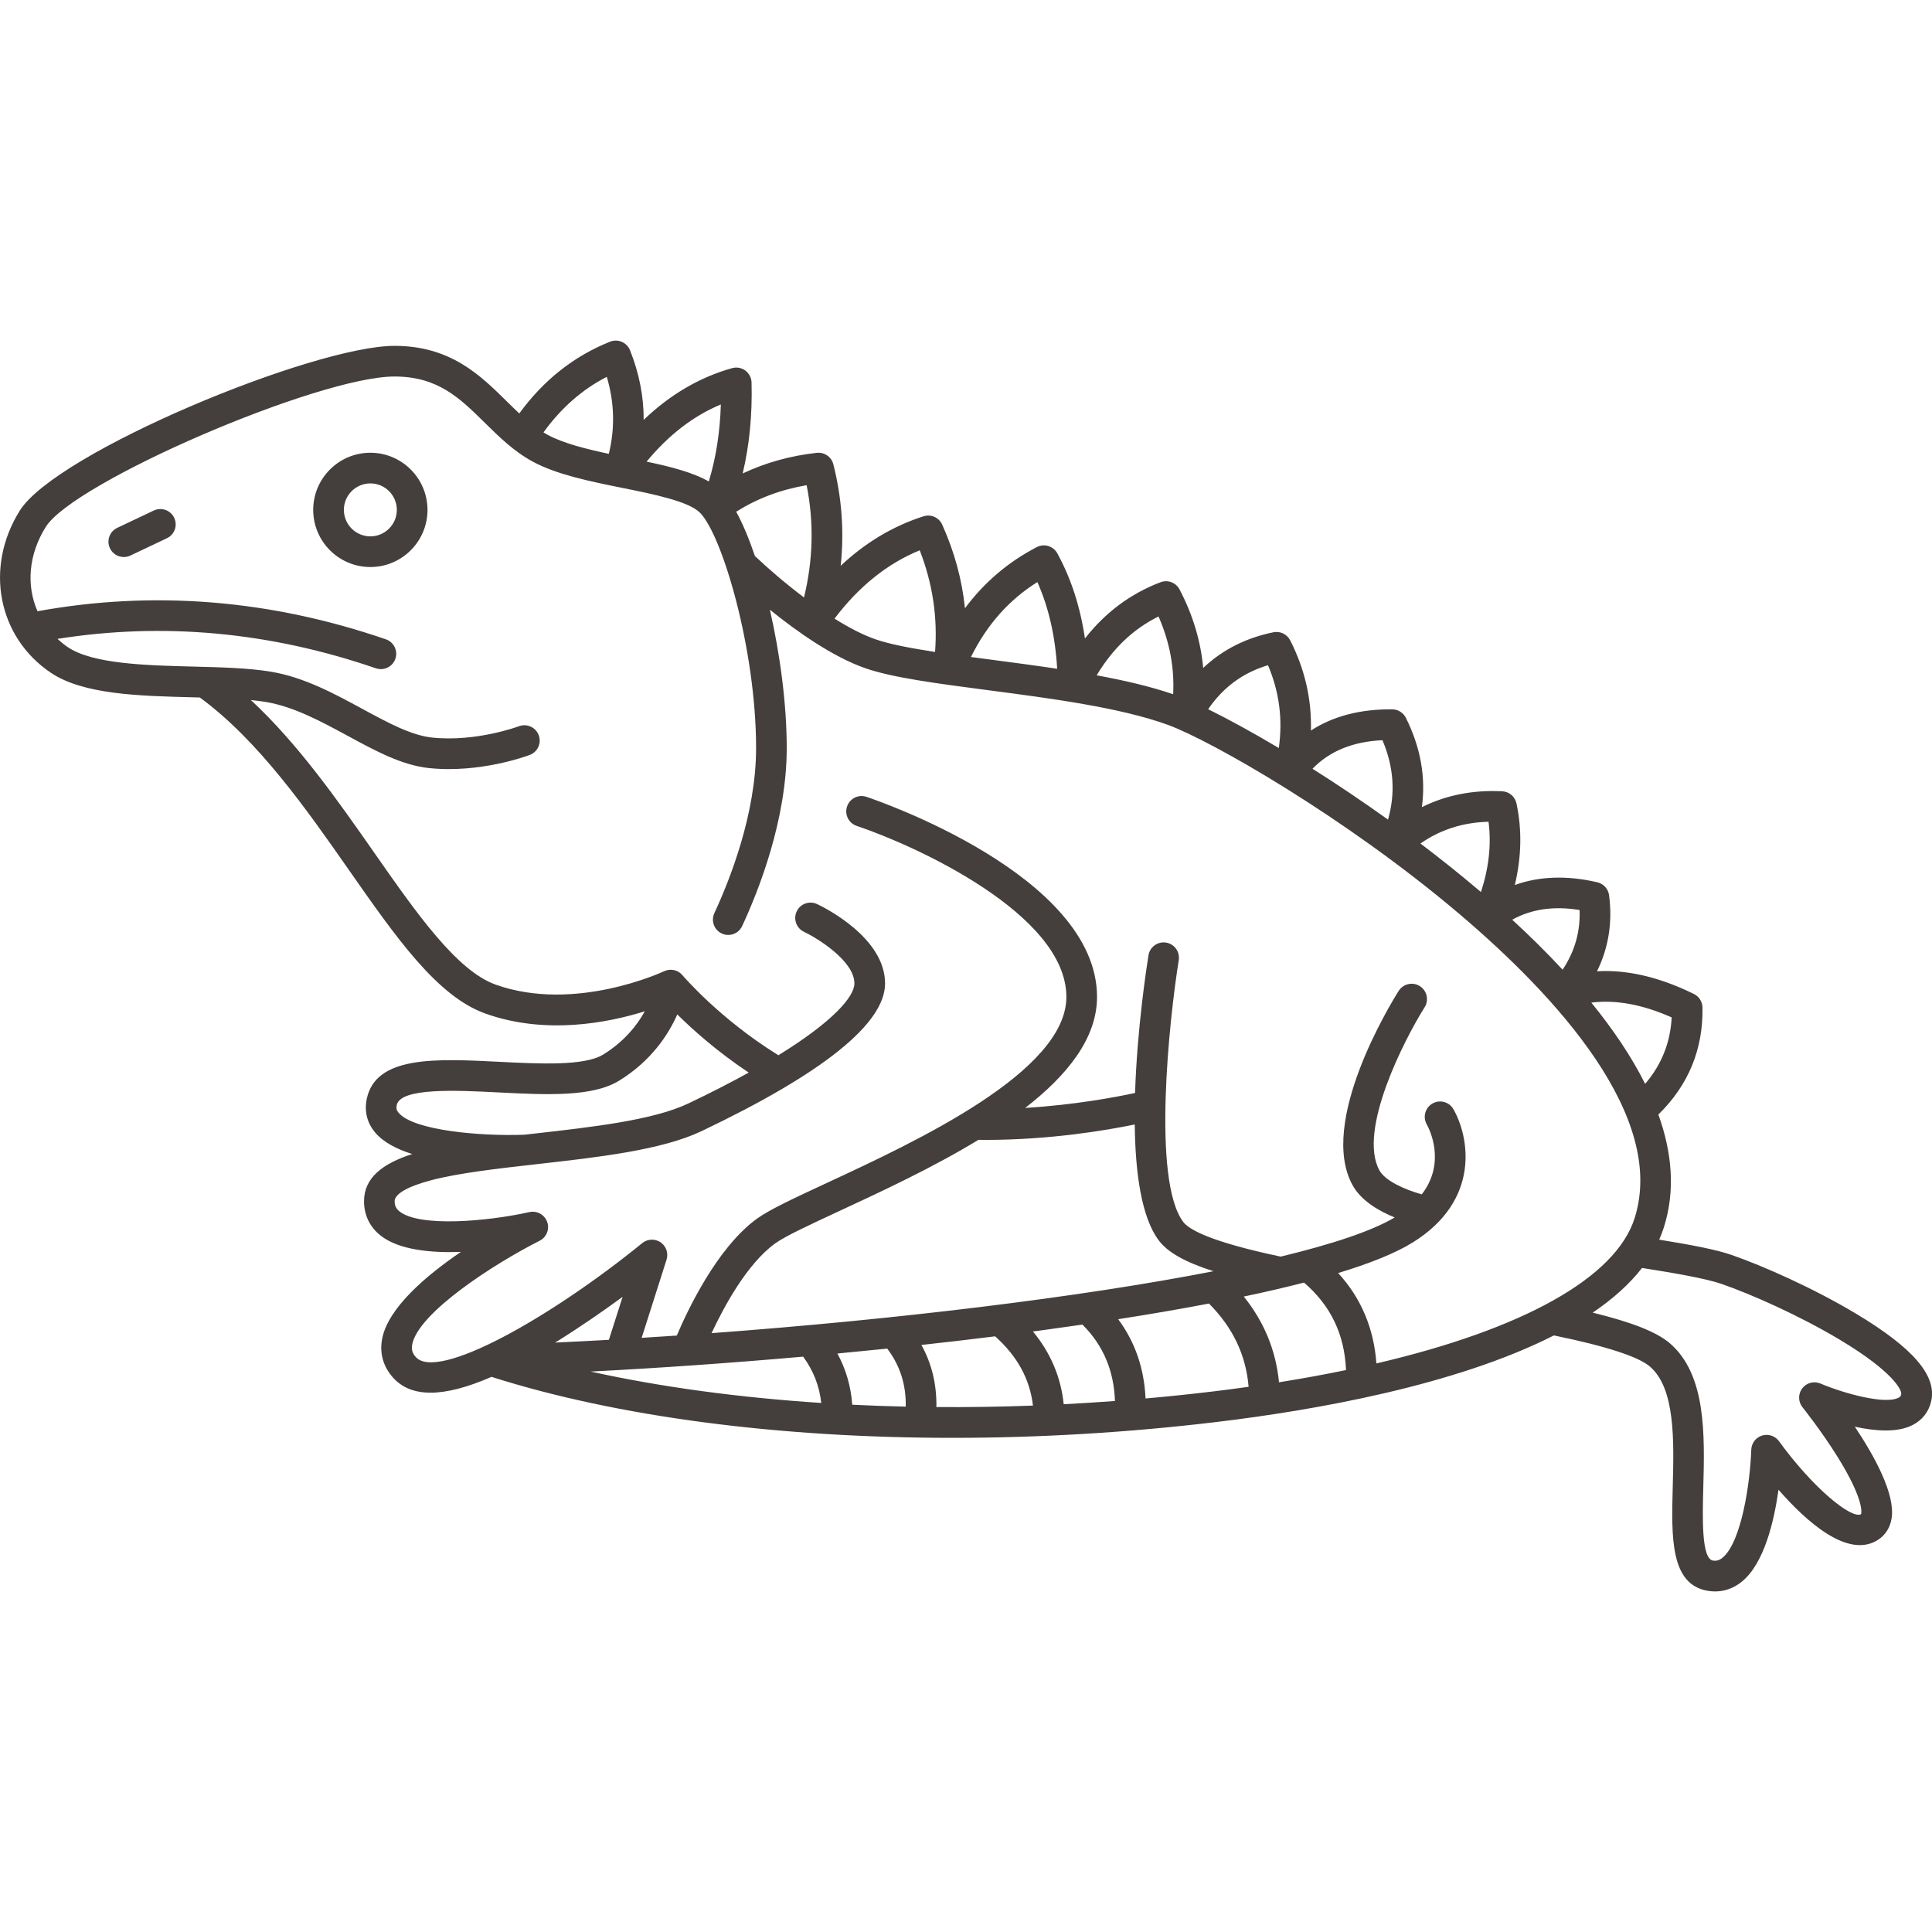 <?xml version="1.0" encoding="UTF-8"?>
<svg width="512pt" height="512pt" version="1.1" viewBox="0 0 512 512" xmlns="http://www.w3.org/2000/svg">
 <path d="m98.148 119.98c-8.352 0-15.145 6.793-15.145 15.145 0 8.352 6.793 15.145 15.145 15.145 8.352 0 15.145-6.793 15.145-15.145-0.004-8.348-6.793-15.145-15.145-15.145zm0 22.16c-3.871 0-7.016-3.148-7.016-7.016 0-3.867 3.148-7.016 7.016-7.016 3.867 0 7.016 3.148 7.016 7.016 0 3.871-3.148 7.016-7.016 7.016zm-51.98-4.91c0.961 2.027 0.094 4.449-1.934 5.41l-9.688 4.59c-0.562 0.266-1.152 0.391-1.734 0.391-1.523 0-2.981-0.859-3.676-2.324-0.961-2.027-0.094-4.449 1.934-5.41l9.688-4.59c2.027-0.961 4.449-0.098 5.41 1.934zm445.73 210.93c-11.305-6.785-24.734-12.719-33.031-15.594-3.965-1.375-10.168-2.586-19.16-4.043 0.469-1.059 0.883-2.137 1.23-3.238 3.102-9.777 2.16-19.902-1.453-29.922 7.957-7.773 11.895-17.301 11.691-28.371-0.027-1.523-0.902-2.898-2.266-3.57-9.098-4.484-17.699-6.492-25.691-6.019 3.062-6.207 4.144-12.953 3.203-20.156-0.219-1.68-1.461-3.051-3.113-3.434-8.066-1.867-15.379-1.609-21.867 0.719 1.777-7.41 1.93-14.652 0.438-21.625-0.387-1.801-1.93-3.113-3.769-3.207-7.793-0.395-14.918 1.023-21.305 4.207 1.086-7.906-0.32-15.828-4.234-23.676-0.684-1.367-2.074-2.238-3.602-2.25-8.492-0.078-15.707 1.812-21.562 5.617 0.215-8.289-1.617-16.293-5.5-23.906-0.828-1.629-2.641-2.5-4.43-2.137-7.336 1.496-13.559 4.668-18.621 9.461-0.645-7.106-2.734-14.062-6.262-20.805-0.953-1.82-3.113-2.648-5.039-1.914-7.922 3-14.625 7.996-20.039 14.902-1.23-8.359-3.672-15.914-7.32-22.562-1.062-1.934-3.477-2.668-5.434-1.652-7.598 3.941-13.961 9.371-19.039 16.207-0.773-7.543-2.785-14.957-6.039-22.172-0.848-1.883-2.977-2.828-4.941-2.199-8.086 2.586-15.434 6.981-21.957 13.121 0.961-8.973 0.316-17.973-1.941-26.895-0.496-1.965-2.371-3.258-4.379-3.043-7.023 0.766-13.594 2.609-19.652 5.461 1.777-7.43 2.578-15.488 2.352-24.102-0.035-1.254-0.645-2.418-1.652-3.164-1.008-0.742-2.305-0.98-3.512-0.641-8.605 2.418-16.441 7.023-23.426 13.715 0.027-6.168-1.176-12.336-3.621-18.457-0.832-2.082-3.191-3.094-5.277-2.269-9.566 3.805-17.645 10.195-24.062 19.02-1.121-1.043-2.234-2.133-3.363-3.25-6.973-6.875-14.875-14.664-29.695-14.664-21.5 0-89.617 28.195-99.312 43.66-9.391 14.996-5.871 33.453 8.188 42.949 8.57 5.785 23.316 6.164 37.582 6.527 0.652 0.016 1.293 0.035 1.938 0.051 15.469 11.328 28.215 29.547 39.484 45.676 12.574 17.996 23.43 33.539 36.215 38.094 15.984 5.695 32.496 2.434 42.223-0.609-2.027 3.668-5.422 8.012-11.023 11.461-4.984 3.07-16.918 2.465-27.449 1.93-16.836-0.852-32.746-1.664-35.199 9.758-0.711 3.309 0.055 6.414 2.215 8.98 2.16 2.57 5.703 4.398 9.82 5.699-7.836 2.531-12.77 6.285-12.77 12.508 0 3.648 1.496 6.777 4.328 9.047 4.805 3.848 13.281 4.676 21.34 4.379-9.375 6.394-19.309 14.898-20.867 23.023-0.727 3.777 0.254 7.316 2.828 10.23 2.387 2.703 5.711 4.055 10.012 4.055 4.363 0 9.734-1.398 16.145-4.191 33.379 10.625 76.344 16.16 122.16 16.16 22.953 0 46.625-1.391 70.152-4.219 25.586-3.078 63.023-9.605 89.227-22.922 13.836 2.84 22.418 5.625 25.484 8.281 6.703 5.805 6.336 19.625 6.012 31.82-0.359 13.383-0.695 26.023 9.422 27.605 0.605 0.094 1.207 0.141 1.797 0.141 2.606 0 5.062-0.91 7.191-2.676 5.828-4.828 8.445-15.895 9.617-24.277 7.363 8.441 18.422 18.379 26.348 13.293 1.973-1.266 3.227-3.234 3.625-5.691 1.039-6.398-4.559-16.543-9.75-24.309 5.356 1.176 11.27 1.645 15.332-0.445 2.586-1.328 4.289-3.527 4.922-6.359 1.504-6.731-4.816-14.078-19.887-23.121zm-48.887-78.535c-0.352 6.707-2.676 12.52-7.031 17.609-3.68-7.363-8.617-14.602-14.266-21.531 6.473-0.812 13.602 0.496 21.297 3.922zm-24.402-28.461c0.215 5.731-1.273 10.949-4.5 15.816-4.289-4.625-8.805-9.059-13.355-13.246 5.113-2.828 11.008-3.68 17.855-2.57zm-26.141-4.758c-0.211-0.18-0.422-0.363-0.633-0.539-5.082-4.305-10.254-8.426-15.402-12.328 5.301-3.684 11.258-5.586 18.047-5.766 0.773 6.016 0.094 12.172-2.012 18.633zm-26.105-40.246c3 7.074 3.488 14.016 1.473 21.047-6.918-4.957-13.676-9.477-20.012-13.48 4.57-4.695 10.684-7.191 18.539-7.566zm-30.336-19.871c2.996 7.035 3.945 14.277 2.871 21.949-7.301-4.348-13.707-7.82-18.727-10.285 3.981-5.816 9.207-9.668 15.855-11.664zm-29.004-12.91c2.957 6.742 4.234 13.547 3.875 20.605-5.977-2.051-12.938-3.668-20.27-5.016 4.301-7.144 9.711-12.293 16.395-15.59zm-32.109-9.121c3 6.703 4.75 14.406 5.246 22.977-5.805-0.875-11.652-1.645-17.25-2.379-1.891-0.246-3.762-0.492-5.602-0.738 4.242-8.562 10.047-15.117 17.605-19.859zm-31.18-8.422c3.422 8.812 4.762 17.688 4.066 26.938-6.465-0.988-12.023-2.051-15.734-3.332-3.43-1.188-7.172-3.152-10.906-5.496 6.441-8.527 14.012-14.605 22.574-18.109zm-30.668 12.5c-5.16-3.891-9.809-7.945-13.012-10.992-1.547-4.566-3.219-8.57-4.957-11.734 5.664-3.543 11.82-5.859 18.668-7.023 1.969 9.875 1.727 19.848-0.699 29.75zm-22.035-51.148c-0.219 7.352-1.297 14.176-3.195 20.414-4.207-2.418-10.086-3.914-16.484-5.266 5.875-7.094 12.375-12.098 19.68-15.148zm-30.223-7.32c2.027 6.84 2.199 13.574 0.535 20.406-6.129-1.305-12.004-2.793-16.152-5.004-0.395-0.211-0.781-0.441-1.164-0.672 4.641-6.445 10.258-11.387 16.781-14.73zm-55.184 195.02c-0.535-0.637-0.668-1.191-0.484-2.039 1-4.656 15.938-3.902 26.844-3.348 12.848 0.652 24.988 1.27 32.121-3.125 8.59-5.289 13.086-12.328 15.387-17.539 4.055 4.016 10.531 9.816 18.922 15.414-4.641 2.57-9.941 5.297-15.965 8.168-9.324 4.441-25.359 6.25-40.871 8-0.879 0.098-1.75 0.195-2.617 0.297-11.496 0.43-29.348-1.082-33.336-5.828zm4.551 64.738c-0.906-1.027-1.188-2.016-0.938-3.316 1.613-8.406 21.574-21.328 33.777-27.496 1.828-0.926 2.684-3.066 1.992-4.996-0.691-1.93-2.711-3.039-4.711-2.598-11.109 2.477-29.137 4.059-34.43-0.188-0.91-0.73-1.281-1.516-1.281-2.707 0-1.91 3.523-3.934 9.672-5.543 7.41-1.941 17.523-3.082 28.23-4.289 16.176-1.824 32.902-3.711 43.457-8.738 32.254-15.371 48.609-28.535 48.609-39.125 0-12.203-16.176-20.172-18.02-21.039-2.031-0.953-4.445-0.086-5.402 1.941-0.957 2.027-0.09 4.449 1.934 5.41 3.465 1.645 13.359 7.684 13.359 13.688 0 3.492-5.644 10.086-20.137 19.023-15.594-9.633-25.328-21.09-25.426-21.207-1.191-1.422-3.195-1.852-4.867-1.055-0.234 0.109-23.586 11.051-44.621 3.559-10.34-3.684-20.996-18.941-32.281-35.094-9.508-13.609-20.039-28.664-32.605-40.332 1.391 0.137 2.719 0.305 3.961 0.508 7.414 1.234 14.672 5.172 21.688 8.973 7.383 4.004 14.355 7.781 21.48 8.539 13.664 1.453 26.27-3.281 26.797-3.484 2.094-0.801 3.144-3.144 2.348-5.238-0.797-2.098-3.141-3.144-5.238-2.356-0.113 0.043-11.367 4.238-23.047 2.996-5.523-0.586-11.809-3.996-18.465-7.606-7.606-4.125-15.469-8.387-24.227-9.844-5.883-0.98-13.012-1.164-20.562-1.355-12.484-0.32-26.637-0.684-33.242-5.141-0.996-0.672-1.898-1.418-2.75-2.199 28.027-4.453 56.383-1.848 84.383 7.797 0.438 0.148 0.887 0.223 1.324 0.223 1.688 0 3.262-1.059 3.844-2.742 0.73-2.121-0.398-4.434-2.519-5.164-30.617-10.539-61.66-13.023-92.32-7.438-2.996-6.801-2.418-15.004 2.191-22.359 7.469-11.918 72.254-39.848 92.426-39.848 11.488 0 17.281 5.711 23.988 12.324 3.801 3.746 7.734 7.625 12.824 10.332 6.375 3.394 15.145 5.164 23.625 6.879 8.191 1.652 17.473 3.527 20.492 6.547 5.879 5.875 14.883 36.172 14.883 62.402 0 17.332-6.926 34.836-11.059 43.73-0.945 2.035-0.062 4.453 1.973 5.398 0.555 0.258 1.137 0.379 1.707 0.379 1.531 0 3-0.871 3.688-2.352 4.414-9.5 11.812-28.258 11.812-47.152 0-11.602-1.75-24.844-4.465-36.688 7.043 5.699 16.629 12.508 25.375 15.535 7.176 2.484 18.891 4.016 32.445 5.793 16.445 2.152 35.082 4.594 47.715 9.211 11.398 4.168 46.879 24.418 77.012 49.945 25.969 22.004 55.141 53.879 46.617 80.762-5.027 15.855-29.742 29.473-68.43 38.5-0.672-9.316-4.066-17.336-10.133-23.957 8.23-2.496 15.098-5.203 19.77-8.105 18.098-11.254 14.953-28.031 10.762-35.328-1.113-1.938-3.578-2.602-5.523-1.504-1.945 1.102-2.629 3.578-1.539 5.527 0.668 1.195 5.227 10.07-1.309 18.555-4.695-1.297-9.723-3.637-11.215-6.332-5.844-10.578 6.66-34.801 11.969-43.246 1.195-1.898 0.625-4.406-1.273-5.606-1.898-1.195-4.406-0.625-5.606 1.273-2.219 3.519-21.398 34.867-12.207 51.504 2.269 4.106 6.941 6.82 11.152 8.531-6 3.578-16.5 7.07-30.211 10.379-18.547-3.91-24.281-7.148-25.816-9.184-8.344-11.066-3.695-53.832-1.199-69.379 0.355-2.215-1.152-4.301-3.367-4.656-2.215-0.352-4.301 1.152-4.656 3.367-0.512 3.184-3.008 19.449-3.555 36.484-5.023 1.086-15.945 3.164-29.117 3.965 11.148-8.637 19.039-18.457 19.039-29.418 0-32.262-58.613-52.195-61.109-53.027-2.137-0.715-4.43 0.441-5.141 2.566-0.711 2.129 0.438 4.43 2.566 5.141 15.453 5.168 55.559 23.383 55.559 45.316 0 19.824-39.77 38.289-63.527 49.324-8.438 3.918-15.098 7.012-18.406 9.398-10.734 7.746-18.617 24.66-21.305 31.023-3.113 0.211-6.223 0.414-9.316 0.605l6.598-20.723c0.543-1.711-0.098-3.578-1.582-4.594-1.484-1.008-3.457-0.93-4.852 0.207-24.363 19.82-54.309 36.672-60.035 30.184zm176.68-8.594c5.492 5.477 8.332 12.141 8.621 20.246-4.535 0.34-9.066 0.625-13.582 0.859-0.734-7.156-3.465-13.605-8.156-19.281 0.75-0.102 1.516-0.199 2.262-0.297 3.527-0.48 7.16-0.988 10.855-1.527zm-98.285 2.269c3.293-7.039 9.445-18.434 16.859-23.781 2.68-1.934 9.352-5.031 17.074-8.617 11.191-5.195 24.734-11.488 36.797-18.836 0.637 0.008 1.273 0.02 1.906 0.02 17.094 0 32.023-2.543 39.512-4.086 0.145 12.629 1.73 24.57 6.383 30.742 2.356 3.121 6.848 5.703 14.484 8.148-35.742 6.988-84.832 12.848-133.02 16.41zm51.461 19.473c-4.769-0.105-9.496-0.277-14.18-0.508-0.344-4.852-1.66-9.387-3.93-13.566 4.426-0.418 8.828-0.852 13.203-1.305 3.394 4.484 5.016 9.555 4.906 15.379zm105.54-32.875c7.082 6.082 10.738 13.707 11.137 23.184-5.664 1.172-11.578 2.258-17.758 3.238-0.82-8.43-3.949-16.031-9.332-22.719 5.559-1.164 10.922-2.398 15.953-3.703zm-184.21 15.172c-4.789 0.27-9.543 0.512-14.242 0.727 6.648-4.109 12.93-8.496 17.871-12.113zm51.477 4.457c2.731 3.719 4.312 7.777 4.801 12.27-21.84-1.426-42.496-4.215-61.098-8.316 18.539-0.957 37.547-2.301 56.297-3.953zm35.312 13.359c0.105-5.992-1.219-11.5-3.969-16.457 6.613-0.727 13.137-1.484 19.535-2.285 5.894 5.273 9.199 11.312 10.031 18.352-8.609 0.324-17.156 0.453-25.598 0.391zm73.426-4.148c-5.996 0.723-11.996 1.344-17.996 1.875-0.355-7.988-2.793-15.012-7.254-21.008 8.004-1.25 16.145-2.633 24.062-4.148 6.336 6.359 9.793 13.621 10.508 22.062-3.055 0.426-6.152 0.84-9.32 1.219zm182.27 0.766c-0.105 0.469-0.27 0.684-0.703 0.906-3.637 1.875-14.512-1.137-20.707-3.758-1.719-0.73-3.707-0.195-4.828 1.289-1.125 1.484-1.094 3.547 0.074 5 0.047 0.062 4.941 6.16 9.258 13.09 7.031 11.281 6.394 14.805 6.269 15.242-2.496 1.406-12.68-6.836-21.754-19.332-1.02-1.406-2.82-2.004-4.481-1.5-1.66 0.508-2.812 2.016-2.871 3.75-0.293 8.871-2.617 24.488-7.606 28.617-0.824 0.684-1.59 0.91-2.551 0.762-3.059-0.477-2.766-11.391-2.555-19.359 0.371-14 0.797-29.863-8.816-38.184-3.438-2.977-9.922-5.574-20.488-8.16 5.231-3.543 9.684-7.477 13.074-11.84 8.254 1.297 16.848 2.766 21.039 4.219 7.898 2.734 20.703 8.398 31.508 14.883 13.93 8.355 16.379 13.301 16.137 14.375z" fill="#443f3c"/>
</svg>
